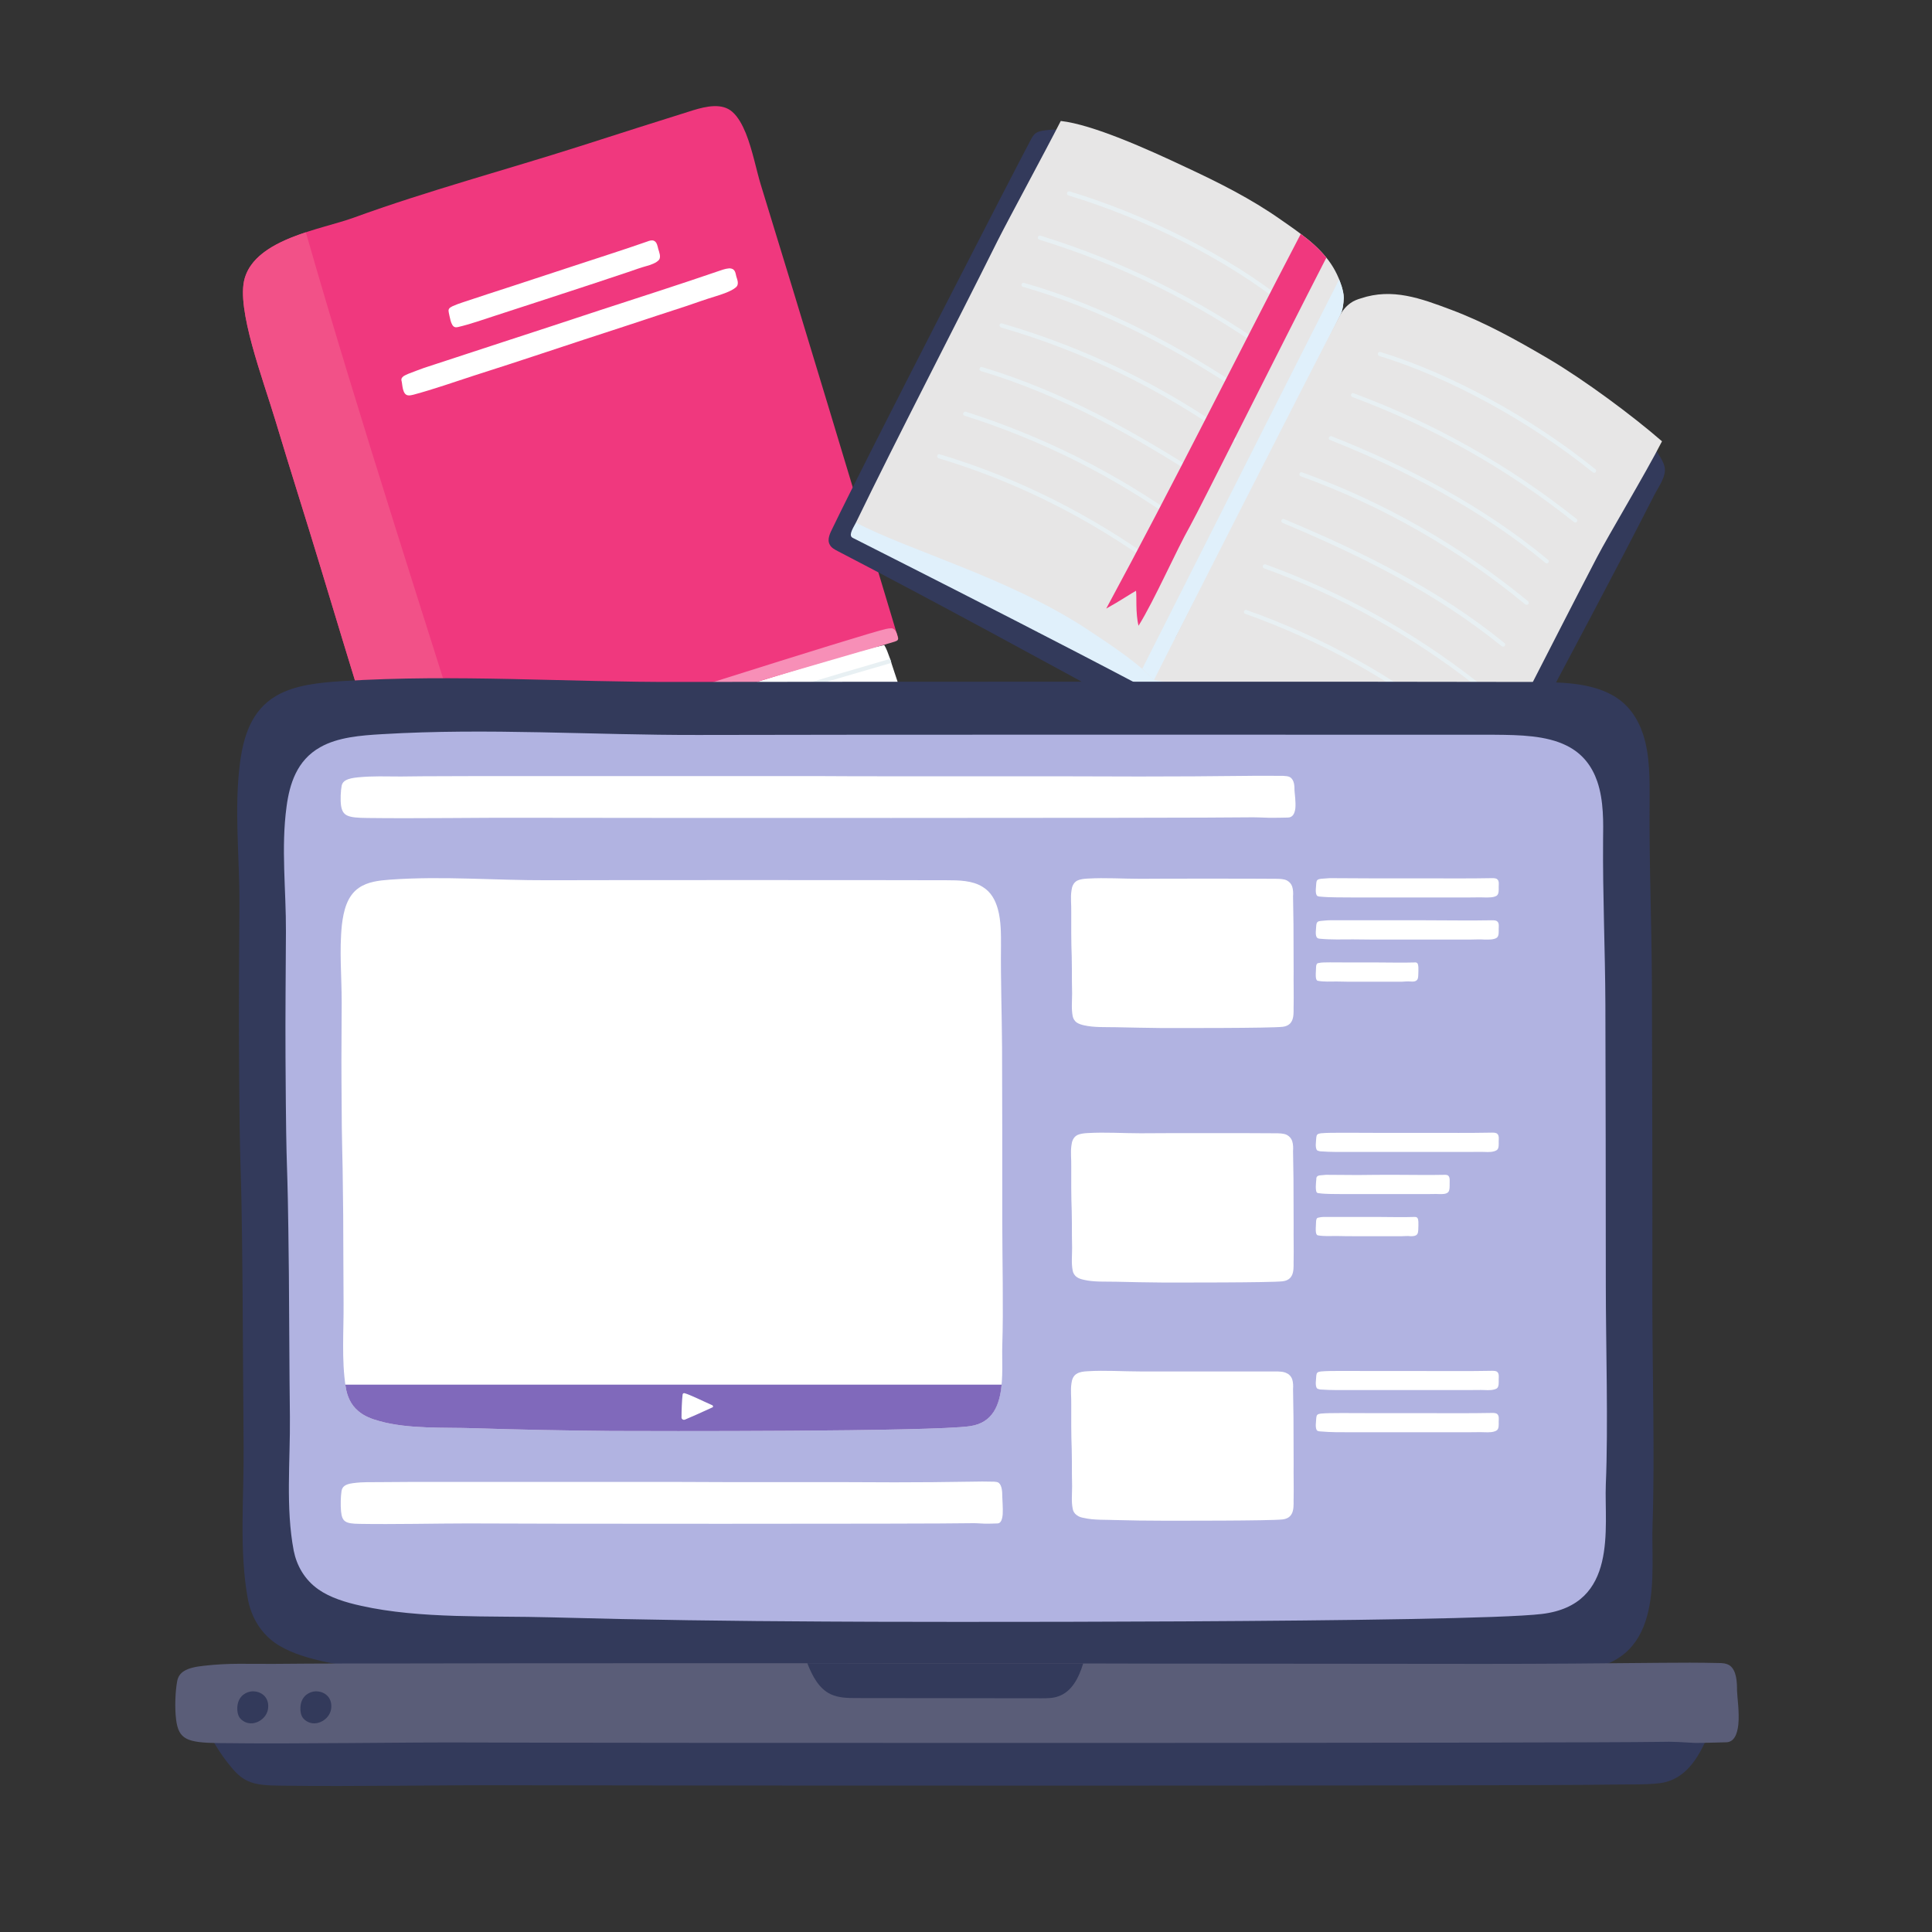 <svg xmlns="http://www.w3.org/2000/svg" xmlns:xlink="http://www.w3.org/1999/xlink" width="48" viewBox="0 0 36 36" height="48" preserveAspectRatio="xMidYMid meet"><rect x="0" y="0" width="36" height="36" fill="#333333" stroke="none"/><defs><clipPath id="d11d96773c"><path d="M 4 1.914 L 17 1.914 L 17 16 L 4 16 Z M 4 1.914 " clip-rule="nonzero"></path></clipPath><clipPath id="105feac6db"><path d="M 3.238 31 L 32 31 L 32 33.293 L 3.238 33.293 Z M 3.238 31 " clip-rule="nonzero"></path></clipPath><clipPath id="7f7b2ab8e7"><path d="M 3.238 30 L 32.43 30 L 32.43 33 L 3.238 33 Z M 3.238 30 " clip-rule="nonzero"></path></clipPath></defs><g clip-path="url(#d11d96773c)"><path fill="#f0387e" d="M 13.898 2.484 C 13.832 2.324 13.754 2.18 13.648 2.086 C 13.457 1.914 13.16 1.98 12.914 2.055 C 12.215 2.273 11.52 2.496 10.824 2.719 C 9.406 3.172 7.977 3.551 6.582 4.059 C 5.992 4.273 4.77 4.449 4.559 5.188 C 4.398 5.75 4.898 7.055 5.137 7.852 C 5.41 8.762 5.699 9.664 5.973 10.57 C 6.52 12.379 7.07 14.188 7.645 15.984 L 16.73 11.871 C 15.914 9.156 14.945 5.938 14.176 3.441 C 14.098 3.188 14.023 2.797 13.898 2.484 " fill-opacity="1" fill-rule="nonzero"></path></g><path fill="#f25188" d="M 5.699 4.328 C 5.191 4.496 4.688 4.738 4.559 5.188 C 4.398 5.754 4.898 7.055 5.137 7.852 C 5.41 8.762 5.699 9.664 5.973 10.57 C 6.52 12.379 7.07 14.188 7.645 15.984 C 7.645 15.984 8.547 15.574 9.102 15.324 C 8.008 11.824 6.68 7.758 5.699 4.328 " fill-opacity="1" fill-rule="nonzero"></path><path fill="#ffffff" d="M 8.008 15.898 C 8.449 17.164 10.371 16.258 11.691 15.832 C 12.438 15.59 15.145 14.684 15.652 14.512 C 16.125 14.348 16.617 14.203 17.09 14.023 C 16.992 13.5 16.812 12.957 16.672 12.543 C 16.648 12.473 16.629 12.41 16.609 12.352 C 16.602 12.324 16.594 12.301 16.586 12.277 C 16.547 12.168 16.516 12.082 16.477 12.02 C 16.426 12.031 16.367 12.043 16.305 12.059 C 15 12.395 11.148 13.637 10.43 13.906 C 9.492 14.258 7.625 14.812 8.008 15.898 " fill-opacity="1" fill-rule="nonzero"></path><path fill="#f78fb7" d="M 10.086 13.734 C 10.984 13.438 16.137 11.797 16.512 11.719 C 16.547 11.711 16.578 11.707 16.613 11.707 C 16.691 11.715 16.715 11.812 16.73 11.871 C 16.738 11.887 16.738 11.91 16.727 11.926 C 16.715 11.941 16.691 11.949 16.668 11.957 C 16.445 12.023 16.223 12.09 15.996 12.152 C 15.566 12.277 15.137 12.402 14.707 12.527 C 14.441 12.605 14.176 12.68 13.91 12.762 C 13.445 12.91 12.98 13.059 12.512 13.207 C 12.113 13.336 11.715 13.469 11.32 13.602 C 11.066 13.684 10.809 13.77 10.559 13.863 C 10.547 13.867 10.539 13.871 10.527 13.875 C 9.559 14.234 7.625 14.812 8.008 15.898 C 8.453 17.164 10.441 16.23 11.812 15.793 C 12.055 15.711 12.297 15.633 12.543 15.551 C 12.934 15.422 13.324 15.293 13.715 15.164 C 14.113 15.031 14.512 14.898 14.91 14.762 C 15.199 14.668 15.488 14.57 15.777 14.473 C 16.07 14.371 16.941 14.074 17.09 14.023 C 17.164 14 17.258 13.965 17.328 13.953 C 17.402 13.938 17.41 14.016 17.426 14.059 C 17.453 14.125 17.461 14.16 17.391 14.195 C 17.262 14.266 16.648 14.469 16.5 14.516 C 16.211 14.613 15.918 14.707 15.629 14.805 C 15.105 14.984 14.578 15.148 14.051 15.32 C 13.281 15.57 12.332 15.867 11.555 16.102 C 9.871 16.613 8.109 17.453 7.656 16.027 C 7.262 14.773 8.586 14.227 10.086 13.734 " fill-opacity="1" fill-rule="nonzero"></path><path fill="#e8f0f3" d="M 9.562 14.52 C 9.57 14.539 9.598 14.547 9.621 14.539 C 11.926 13.762 14.273 13.027 16.609 12.352 C 16.602 12.324 16.594 12.301 16.586 12.277 C 14.25 12.953 11.898 13.688 9.598 14.465 C 9.57 14.473 9.559 14.496 9.562 14.52 " fill-opacity="1" fill-rule="nonzero"></path><path fill="#e8f0f3" d="M 15.633 12.824 C 13.18 13.602 10.734 14.398 8.293 15.219 C 8.27 15.227 8.258 15.254 8.266 15.273 C 8.273 15.297 8.297 15.309 8.32 15.301 C 10.762 14.484 13.207 13.684 15.656 12.906 C 15.68 12.898 15.691 12.875 15.688 12.852 C 15.68 12.828 15.656 12.816 15.633 12.824 " fill-opacity="1" fill-rule="nonzero"></path><path fill="#e8f0f3" d="M 16.5 13.152 C 13.801 14.016 10.922 14.918 8.156 15.871 C 8.133 15.879 8.121 15.906 8.129 15.926 C 8.137 15.949 8.16 15.961 8.184 15.953 C 10.949 15.004 13.828 14.098 16.527 13.238 C 16.547 13.23 16.562 13.207 16.555 13.184 C 16.547 13.16 16.523 13.148 16.5 13.152 " fill-opacity="1" fill-rule="nonzero"></path><path fill="#e8f0f3" d="M 14.445 14.258 C 12.551 14.879 10.406 15.582 8.652 16.16 C 8.629 16.168 8.617 16.191 8.625 16.215 C 8.633 16.238 8.656 16.25 8.68 16.242 C 10.434 15.664 12.578 14.965 14.469 14.344 C 14.492 14.336 14.504 14.309 14.5 14.285 C 14.492 14.266 14.469 14.25 14.445 14.258 " fill-opacity="1" fill-rule="nonzero"></path><path fill="#e8f0f3" d="M 16.879 13.855 C 16.312 14.043 12.664 15.238 11.215 15.711 C 11.191 15.719 11.18 15.742 11.184 15.766 C 11.191 15.789 11.215 15.801 11.238 15.793 C 12.691 15.32 16.34 14.125 16.902 13.938 C 16.926 13.93 16.938 13.906 16.934 13.883 C 16.926 13.859 16.898 13.848 16.879 13.855 " fill-opacity="1" fill-rule="nonzero"></path><path fill="#ffffff" d="M 12.188 4.488 C 12.152 4.469 12.102 4.484 12.062 4.5 C 11.594 4.664 11.121 4.812 10.648 4.969 C 10.281 5.09 9.91 5.211 9.543 5.332 C 9.23 5.434 8.926 5.531 8.613 5.637 C 8.551 5.656 8.492 5.68 8.43 5.707 C 8.406 5.719 8.379 5.734 8.367 5.754 C 8.352 5.777 8.359 5.805 8.363 5.828 C 8.379 5.887 8.398 6.07 8.473 6.094 C 8.492 6.102 8.516 6.098 8.535 6.094 C 8.77 6.039 9.008 5.953 9.238 5.879 C 9.508 5.793 9.773 5.703 10.043 5.617 C 10.363 5.512 10.688 5.406 11.008 5.301 C 11.238 5.223 11.473 5.148 11.703 5.07 C 11.816 5.031 11.934 4.988 12.047 4.957 C 12.121 4.938 12.234 4.898 12.281 4.84 C 12.32 4.785 12.281 4.691 12.266 4.641 C 12.254 4.594 12.242 4.512 12.188 4.488 " fill-opacity="1" fill-rule="nonzero"></path><path fill="#ffffff" d="M 13.625 5.004 C 13.574 4.992 13.492 5.016 13.426 5.039 C 12.676 5.297 11.918 5.539 11.164 5.785 C 10.574 5.98 9.98 6.176 9.391 6.367 C 8.891 6.531 8.402 6.691 7.902 6.855 C 7.805 6.891 7.707 6.926 7.609 6.965 C 7.57 6.984 7.523 7 7.5 7.027 C 7.473 7.055 7.477 7.082 7.484 7.105 C 7.5 7.164 7.496 7.355 7.605 7.367 C 7.637 7.371 7.668 7.363 7.703 7.355 C 8.078 7.254 8.457 7.121 8.828 7 C 9.258 6.863 9.688 6.723 10.113 6.582 C 10.629 6.41 11.145 6.242 11.66 6.074 C 12.035 5.949 12.406 5.828 12.777 5.707 C 12.961 5.645 13.145 5.578 13.328 5.523 C 13.441 5.488 13.625 5.43 13.711 5.355 C 13.781 5.297 13.734 5.203 13.719 5.148 C 13.707 5.102 13.703 5.02 13.625 5.004 " fill-opacity="1" fill-rule="nonzero"></path><path fill="#333a5b" d="M 19.816 2.457 L 19.797 2.445 C 19.711 2.398 19.559 2.418 19.465 2.43 C 19.398 2.438 19.324 2.453 19.273 2.504 C 19.25 2.531 19.23 2.559 19.215 2.59 C 18.906 3.168 16.133 8.555 15.52 9.828 C 15.469 9.93 15.406 10.051 15.461 10.148 C 15.492 10.211 15.559 10.242 15.617 10.273 C 19.102 12.082 23.996 14.824 26.578 16.238 C 26.668 16.289 26.777 16.324 26.879 16.305 C 27.016 16.281 27.125 16.172 27.191 16.051 C 27.555 15.406 27.906 14.754 28.254 14.102 C 28.727 13.223 29.191 12.348 29.656 11.469 C 30.051 10.723 30.441 9.977 30.824 9.227 C 30.902 9.074 31.059 8.867 31.016 8.695 C 30.996 8.613 30.953 8.543 30.91 8.473 C 30.875 8.414 30.836 8.352 30.801 8.293 C 30.793 8.281 30.785 8.27 30.773 8.262 C 30.762 8.254 30.746 8.254 30.734 8.254 C 30.629 8.242 30.547 8.176 30.453 8.129 C 30.359 8.082 30.262 8.039 30.164 8 C 29.918 7.902 29.664 7.832 29.41 7.77 C 27.969 7.434 26.602 6.812 25.258 6.172 C 23.43 5.305 22.012 3.738 20.223 2.793 C 20.129 2.719 20.035 2.641 19.941 2.566 C 19.906 2.539 19.859 2.484 19.816 2.457 " fill-opacity="1" fill-rule="nonzero"></path><path fill="#e0f0fb" d="M 26.75 15.305 C 25.176 14.102 23.598 12.895 21.898 11.879 C 20.199 10.863 18.176 10.633 16.426 9.707 L 16.172 9.574 L 15.949 9.738 C 15.871 9.879 15.812 9.984 15.891 10.023 C 16.148 10.156 21.281 12.734 23.066 13.762 C 24.238 14.438 25.441 15.098 26.535 15.723 C 26.711 15.82 26.891 15.945 26.977 15.762 C 27.004 15.715 27.039 15.668 27.055 15.605 C 27.082 15.488 26.852 15.387 26.75 15.305 " fill-opacity="1" fill-rule="nonzero"></path><path fill="#e7e6e6" d="M 21.5 12.672 C 21.23 12.375 20.773 12.066 20.242 11.715 C 18.777 10.758 16.914 10.25 15.949 9.738 C 16.746 8.094 17.754 6.164 18.59 4.484 C 18.801 4.066 19.457 2.859 19.766 2.254 C 20.359 2.32 21.379 2.777 22.09 3.113 C 22.703 3.398 23.312 3.703 23.867 4.094 C 23.996 4.184 24.121 4.27 24.238 4.359 C 24.418 4.492 24.578 4.633 24.715 4.801 C 24.836 4.949 24.934 5.125 25 5.336 C 25.02 5.406 25.039 5.477 25.039 5.551 C 25.035 5.652 25.023 5.773 24.977 5.863 C 24.43 6.973 21.816 12.066 21.5 12.672 " fill-opacity="1" fill-rule="nonzero"></path><path fill="#e0f0fb" d="M 24.977 5.863 C 25.023 5.773 25.035 5.652 25.039 5.551 C 25.039 5.477 25.02 5.406 25 5.336 C 24.984 5.289 24.969 5.25 24.953 5.207 C 24.672 5.758 21.785 11.469 21.285 12.461 C 21.363 12.531 21.438 12.602 21.5 12.672 C 21.816 12.066 24.43 6.973 24.977 5.863 " fill-opacity="1" fill-rule="nonzero"></path><path fill="#e8f0f3" d="M 19.906 3.641 C 21.344 4.074 22.871 4.844 23.941 5.703 C 23.957 5.715 23.98 5.715 23.996 5.695 C 24.008 5.68 24.004 5.656 23.988 5.641 C 22.906 4.773 21.375 4.004 19.93 3.566 C 19.91 3.562 19.887 3.574 19.883 3.594 C 19.875 3.613 19.887 3.637 19.91 3.641 L 19.906 3.641 " fill-opacity="1" fill-rule="nonzero"></path><path fill="#e8f0f3" d="M 19.363 4.465 C 20.875 4.93 22.309 5.637 23.613 6.562 C 23.633 6.574 23.656 6.57 23.668 6.555 C 23.68 6.535 23.676 6.512 23.656 6.5 C 22.348 5.57 20.902 4.859 19.387 4.391 C 19.367 4.383 19.348 4.395 19.34 4.418 C 19.332 4.438 19.344 4.457 19.363 4.465 " fill-opacity="1" fill-rule="nonzero"></path><path fill="#e8f0f3" d="M 19.059 5.344 C 20.543 5.766 22.008 6.551 23.207 7.367 C 23.227 7.379 23.25 7.375 23.262 7.355 C 23.273 7.34 23.266 7.316 23.25 7.305 C 22.047 6.484 20.574 5.695 19.078 5.27 C 19.059 5.266 19.039 5.277 19.035 5.297 C 19.027 5.316 19.039 5.34 19.059 5.344 " fill-opacity="1" fill-rule="nonzero"></path><path fill="#e8f0f3" d="M 18.652 6.102 C 20.191 6.547 21.66 7.262 22.98 8.211 C 23 8.223 23.023 8.219 23.035 8.199 C 23.047 8.184 23.043 8.16 23.023 8.148 C 21.695 7.191 20.223 6.477 18.672 6.027 C 18.652 6.02 18.633 6.031 18.625 6.055 C 18.621 6.074 18.633 6.094 18.652 6.102 " fill-opacity="1" fill-rule="nonzero"></path><path fill="#e8f0f3" d="M 18.277 6.914 C 19.781 7.363 21.152 8.133 22.477 8.992 C 22.496 9.004 22.52 9 22.527 8.98 C 22.539 8.961 22.535 8.938 22.52 8.926 C 21.191 8.066 19.812 7.293 18.301 6.84 C 18.281 6.832 18.258 6.844 18.254 6.867 C 18.246 6.887 18.258 6.906 18.277 6.914 " fill-opacity="1" fill-rule="nonzero"></path><path fill="#e8f0f3" d="M 17.973 7.746 C 19.406 8.199 20.762 8.879 21.992 9.766 C 22.012 9.777 22.035 9.773 22.047 9.754 C 22.059 9.738 22.055 9.715 22.039 9.703 C 20.801 8.812 19.434 8.129 17.996 7.672 C 17.977 7.668 17.957 7.68 17.949 7.699 C 17.941 7.719 17.953 7.742 17.973 7.746 " fill-opacity="1" fill-rule="nonzero"></path><path fill="#e8f0f3" d="M 17.488 8.539 C 18.918 8.965 20.301 9.66 21.516 10.547 C 21.531 10.559 21.555 10.555 21.566 10.539 C 21.578 10.52 21.574 10.496 21.559 10.484 C 20.34 9.594 18.949 8.895 17.512 8.465 C 17.492 8.457 17.469 8.469 17.465 8.492 C 17.457 8.512 17.469 8.531 17.488 8.539 " fill-opacity="1" fill-rule="nonzero"></path><path fill="#e7e6e6" d="M 27.035 5.77 C 27.672 6.008 28.266 6.34 28.852 6.684 C 29.527 7.082 30.426 7.75 30.969 8.223 C 30.66 8.828 29.973 9.969 29.758 10.383 C 28.891 12.047 27.918 13.996 27.055 15.605 C 26.086 15.094 24.609 13.836 22.996 13.172 C 22.406 12.926 21.898 12.727 21.504 12.672 C 21.805 12.062 24.395 6.973 24.969 5.875 C 25.016 5.785 25.082 5.707 25.164 5.648 C 25.223 5.605 25.293 5.578 25.359 5.559 C 25.945 5.363 26.473 5.559 27.035 5.77 " fill-opacity="1" fill-rule="nonzero"></path><path fill="#e8f0f3" d="M 29.727 8.742 C 28.543 7.789 27.043 6.961 25.723 6.559 C 25.703 6.551 25.68 6.562 25.676 6.586 C 25.668 6.605 25.68 6.625 25.699 6.633 C 27.008 7.031 28.504 7.855 29.68 8.801 C 29.695 8.816 29.719 8.812 29.734 8.797 C 29.746 8.777 29.742 8.754 29.727 8.742 " fill-opacity="1" fill-rule="nonzero"></path><path fill="#e8f0f3" d="M 29.375 9.668 C 28.129 8.676 26.727 7.883 25.223 7.328 C 25.203 7.32 25.184 7.328 25.176 7.352 C 25.168 7.371 25.18 7.391 25.199 7.398 C 26.691 7.953 28.086 8.738 29.328 9.727 C 29.348 9.742 29.371 9.738 29.383 9.723 C 29.395 9.703 29.395 9.68 29.375 9.668 " fill-opacity="1" fill-rule="nonzero"></path><path fill="#e8f0f3" d="M 28.844 10.43 C 27.645 9.43 26.164 8.66 24.812 8.129 C 24.793 8.121 24.77 8.133 24.762 8.152 C 24.754 8.172 24.766 8.195 24.785 8.199 C 26.129 8.73 27.605 9.496 28.797 10.488 C 28.812 10.504 28.836 10.5 28.852 10.484 C 28.863 10.469 28.863 10.441 28.844 10.43 " fill-opacity="1" fill-rule="nonzero"></path><path fill="#e8f0f3" d="M 28.473 11.203 C 27.219 10.172 25.797 9.355 24.262 8.801 C 24.242 8.793 24.223 8.805 24.215 8.824 C 24.207 8.844 24.219 8.867 24.238 8.875 C 25.762 9.426 27.18 10.238 28.422 11.262 C 28.441 11.273 28.465 11.273 28.477 11.258 C 28.488 11.238 28.488 11.215 28.473 11.203 " fill-opacity="1" fill-rule="nonzero"></path><path fill="#e8f0f3" d="M 28.031 11.98 C 26.801 10.98 25.383 10.281 23.926 9.672 C 23.906 9.664 23.887 9.672 23.879 9.691 C 23.871 9.715 23.879 9.734 23.898 9.742 C 25.352 10.352 26.762 11.051 27.984 12.043 C 28 12.055 28.027 12.051 28.039 12.035 C 28.051 12.02 28.051 11.992 28.031 11.98 " fill-opacity="1" fill-rule="nonzero"></path><path fill="#e8f0f3" d="M 27.535 12.711 C 26.344 11.777 25.008 11.035 23.582 10.516 C 23.562 10.512 23.539 10.52 23.531 10.539 C 23.527 10.562 23.535 10.582 23.555 10.59 C 24.977 11.105 26.305 11.844 27.492 12.773 C 27.508 12.785 27.531 12.785 27.543 12.766 C 27.559 12.75 27.555 12.727 27.535 12.711 " fill-opacity="1" fill-rule="nonzero"></path><path fill="#e8f0f3" d="M 27.18 13.57 C 26.008 12.621 24.645 11.867 23.227 11.367 C 23.207 11.359 23.188 11.371 23.18 11.391 C 23.172 11.41 23.184 11.434 23.203 11.438 C 24.613 11.938 25.965 12.688 27.133 13.633 C 27.148 13.645 27.172 13.645 27.188 13.625 C 27.199 13.609 27.195 13.586 27.18 13.57 " fill-opacity="1" fill-rule="nonzero"></path><path fill="#f0387e" d="M 21.215 11.66 C 21.156 11.422 21.184 11.109 21.168 11.008 C 21.094 11.047 20.855 11.207 20.613 11.34 C 21.891 8.977 23.012 6.707 24.238 4.359 C 24.418 4.492 24.578 4.633 24.715 4.801 C 23.867 6.449 22.367 9.457 22.18 9.793 C 21.902 10.285 21.516 11.176 21.215 11.66 " fill-opacity="1" fill-rule="nonzero"></path><path fill="#333a5b" d="M 30.617 13.684 C 30.516 13.379 30.336 13.105 30.016 12.938 C 29.602 12.719 29.07 12.711 28.574 12.707 C 26.527 12.699 14.73 12.703 12.68 12.707 C 10.566 12.715 8.496 12.559 6.383 12.691 C 5.949 12.719 5.496 12.762 5.148 12.965 C 4.672 13.242 4.535 13.746 4.473 14.207 C 4.359 15.082 4.465 15.957 4.461 16.832 C 4.457 17.707 4.449 18.582 4.453 19.457 C 4.469 22.531 4.492 20.934 4.52 24.008 C 4.527 25 4.531 25.992 4.539 26.984 C 4.547 27.898 4.453 28.887 4.617 29.789 C 4.672 30.09 4.824 30.391 5.109 30.602 C 5.348 30.773 5.652 30.871 5.965 30.945 C 7.137 31.219 8.543 31.148 9.754 31.184 C 11.57 31.238 13.391 31.262 15.211 31.273 C 16.727 31.281 28.012 31.305 29.512 31.113 C 31.043 30.922 30.758 29.305 30.793 28.402 C 30.836 27.18 30.789 25.453 30.789 24.23 C 30.793 22.277 30.785 19.918 30.781 18.355 C 30.777 17.203 30.727 16.066 30.738 14.914 C 30.738 14.559 30.75 14.09 30.617 13.684 " fill-opacity="1" fill-rule="nonzero"></path><path fill="#b1b3e1" d="M 29.762 14.559 C 29.668 14.289 29.5 14.047 29.195 13.895 C 28.812 13.703 28.316 13.695 27.852 13.691 C 25.941 13.688 14.918 13.688 13.008 13.695 C 11.031 13.699 9.098 13.562 7.121 13.68 C 6.719 13.703 6.293 13.738 5.969 13.922 C 5.527 14.168 5.395 14.617 5.34 15.027 C 5.234 15.805 5.332 16.586 5.328 17.363 C 5.324 18.145 5.316 18.922 5.32 19.703 C 5.336 22.438 5.355 21.012 5.383 23.75 C 5.391 24.633 5.391 25.516 5.402 26.402 C 5.41 27.215 5.32 28.094 5.473 28.895 C 5.527 29.164 5.668 29.43 5.934 29.617 C 6.152 29.77 6.441 29.859 6.73 29.922 C 7.824 30.168 9.141 30.105 10.27 30.137 C 11.969 30.184 13.668 30.207 15.367 30.215 C 16.785 30.227 27.324 30.242 28.73 30.074 C 30.16 29.902 29.891 28.465 29.922 27.66 C 29.969 26.574 29.922 25.039 29.922 23.949 C 29.922 22.211 29.918 20.109 29.914 18.719 C 29.91 17.695 29.863 16.68 29.871 15.656 C 29.875 15.34 29.887 14.922 29.762 14.559 " fill-opacity="1" fill-rule="nonzero"></path><path fill="#ffffff" d="M 18.594 16.941 C 18.547 16.77 18.465 16.621 18.312 16.527 C 18.121 16.406 17.871 16.402 17.641 16.402 C 16.684 16.398 11.168 16.398 10.211 16.402 C 9.223 16.406 8.254 16.32 7.266 16.391 C 7.062 16.406 6.852 16.43 6.688 16.543 C 6.465 16.695 6.402 16.977 6.371 17.23 C 6.32 17.711 6.367 18.195 6.367 18.68 C 6.367 19.164 6.359 19.648 6.363 20.133 C 6.371 21.832 6.379 20.945 6.395 22.645 C 6.398 23.195 6.398 23.742 6.402 24.293 C 6.406 24.797 6.363 25.344 6.441 25.84 C 6.465 26.008 6.535 26.176 6.672 26.289 C 6.781 26.387 6.926 26.441 7.07 26.48 C 7.617 26.633 8.277 26.594 8.84 26.613 C 9.691 26.641 10.543 26.656 11.391 26.664 C 12.102 26.668 17.375 26.68 18.078 26.574 C 18.793 26.469 18.66 25.574 18.676 25.074 C 18.699 24.398 18.676 23.445 18.676 22.77 C 18.676 21.691 18.676 20.387 18.672 19.52 C 18.668 18.887 18.645 18.258 18.652 17.621 C 18.652 17.422 18.656 17.164 18.594 16.941 " fill-opacity="1" fill-rule="nonzero"></path><path fill="#8069bb" d="M 6.434 25.801 C 6.438 25.816 6.438 25.828 6.441 25.84 C 6.465 26.008 6.535 26.176 6.672 26.289 C 6.781 26.387 6.926 26.441 7.07 26.48 C 7.617 26.633 8.277 26.594 8.84 26.613 C 9.691 26.641 10.543 26.656 11.391 26.664 C 12.102 26.668 17.375 26.68 18.078 26.574 C 18.504 26.512 18.629 26.172 18.664 25.801 L 6.434 25.801 " fill-opacity="1" fill-rule="nonzero"></path><path fill="#ffffff" d="M 24.078 16.52 C 24.062 16.473 24.031 16.434 23.98 16.406 C 23.918 16.375 23.832 16.375 23.754 16.375 C 23.434 16.371 21.578 16.371 21.254 16.375 C 20.922 16.375 20.598 16.352 20.266 16.371 C 20.195 16.375 20.125 16.383 20.07 16.41 C 19.996 16.453 19.973 16.527 19.965 16.598 C 19.945 16.73 19.965 16.859 19.961 16.992 C 19.961 17.121 19.961 17.254 19.961 17.383 C 19.965 17.844 19.969 17.605 19.973 18.066 C 19.973 18.215 19.973 18.363 19.977 18.512 C 19.977 18.648 19.961 18.797 19.988 18.934 C 19.996 18.977 20.02 19.023 20.066 19.055 C 20.102 19.078 20.148 19.094 20.199 19.105 C 20.383 19.148 20.605 19.137 20.793 19.141 C 21.082 19.148 21.367 19.152 21.652 19.156 C 21.891 19.156 23.668 19.16 23.902 19.133 C 24.145 19.102 24.098 18.859 24.105 18.727 C 24.109 18.543 24.102 18.281 24.105 18.102 C 24.105 17.809 24.102 17.453 24.102 17.219 C 24.102 17.047 24.094 16.875 24.094 16.703 C 24.098 16.648 24.098 16.582 24.078 16.52 " fill-opacity="1" fill-rule="nonzero"></path><path fill="#ffffff" d="M 27.902 16.387 C 27.879 16.363 27.836 16.363 27.801 16.363 C 27.387 16.371 26.973 16.367 26.562 16.367 C 26.238 16.367 25.914 16.367 25.59 16.367 C 25.316 16.367 25.051 16.363 24.777 16.363 C 24.723 16.367 24.668 16.371 24.613 16.375 C 24.59 16.379 24.566 16.383 24.551 16.395 C 24.531 16.41 24.531 16.434 24.527 16.453 C 24.527 16.504 24.496 16.656 24.547 16.695 C 24.562 16.703 24.582 16.707 24.598 16.707 C 24.801 16.727 25.008 16.719 25.211 16.723 C 25.445 16.723 25.68 16.723 25.914 16.723 C 26.199 16.723 26.48 16.723 26.762 16.723 C 26.965 16.723 27.168 16.723 27.371 16.723 C 27.473 16.723 27.574 16.719 27.672 16.723 C 27.734 16.723 27.836 16.727 27.891 16.688 C 27.934 16.656 27.926 16.57 27.926 16.527 C 27.926 16.484 27.938 16.418 27.902 16.387 " fill-opacity="1" fill-rule="nonzero"></path><path fill="#ffffff" d="M 27.902 17.172 C 27.879 17.148 27.836 17.148 27.801 17.148 C 27.387 17.156 26.973 17.148 26.562 17.148 C 26.238 17.148 25.914 17.148 25.59 17.148 C 25.316 17.148 25.051 17.148 24.777 17.148 C 24.723 17.148 24.668 17.156 24.613 17.16 C 24.59 17.164 24.566 17.164 24.551 17.18 C 24.531 17.195 24.531 17.219 24.527 17.238 C 24.527 17.289 24.496 17.441 24.547 17.477 C 24.562 17.488 24.582 17.492 24.598 17.492 C 24.801 17.512 25.008 17.504 25.211 17.504 C 25.445 17.508 25.68 17.508 25.914 17.508 C 26.199 17.508 26.48 17.508 26.762 17.508 C 26.965 17.508 27.168 17.508 27.371 17.508 C 27.473 17.508 27.574 17.5 27.672 17.508 C 27.734 17.508 27.836 17.512 27.891 17.473 C 27.934 17.441 27.926 17.355 27.926 17.312 C 27.926 17.27 27.938 17.203 27.902 17.172 " fill-opacity="1" fill-rule="nonzero"></path><path fill="#ffffff" d="M 26.414 17.953 C 26.402 17.934 26.375 17.93 26.355 17.934 C 26.125 17.941 25.895 17.934 25.664 17.934 C 25.48 17.934 25.301 17.934 25.117 17.934 C 24.965 17.934 24.816 17.93 24.664 17.934 C 24.633 17.934 24.602 17.938 24.57 17.945 C 24.559 17.945 24.547 17.949 24.535 17.965 C 24.527 17.98 24.523 18 24.523 18.023 C 24.523 18.074 24.504 18.227 24.535 18.262 C 24.543 18.273 24.555 18.277 24.562 18.277 C 24.676 18.297 24.793 18.289 24.906 18.289 C 25.039 18.293 25.168 18.293 25.301 18.293 C 25.457 18.293 25.617 18.293 25.773 18.293 C 25.891 18.293 26.004 18.293 26.117 18.293 C 26.172 18.289 26.23 18.285 26.285 18.289 C 26.32 18.293 26.379 18.293 26.406 18.258 C 26.434 18.227 26.426 18.141 26.43 18.094 C 26.43 18.055 26.434 17.988 26.414 17.953 " fill-opacity="1" fill-rule="nonzero"></path><path fill="#ffffff" d="M 24.078 21.262 C 24.062 21.215 24.031 21.176 23.98 21.148 C 23.918 21.117 23.832 21.117 23.754 21.117 C 23.434 21.113 21.578 21.113 21.254 21.117 C 20.922 21.117 20.598 21.094 20.266 21.113 C 20.195 21.117 20.125 21.125 20.07 21.152 C 19.996 21.195 19.973 21.27 19.965 21.34 C 19.945 21.473 19.965 21.602 19.961 21.734 C 19.961 21.863 19.961 21.996 19.961 22.129 C 19.965 22.59 19.969 22.348 19.973 22.809 C 19.973 22.957 19.973 23.105 19.977 23.254 C 19.977 23.391 19.961 23.539 19.988 23.676 C 19.996 23.719 20.02 23.766 20.066 23.797 C 20.102 23.824 20.148 23.836 20.199 23.848 C 20.383 23.891 20.605 23.879 20.793 23.883 C 21.082 23.891 21.367 23.895 21.652 23.898 C 21.891 23.898 23.668 23.902 23.902 23.875 C 24.145 23.844 24.098 23.602 24.105 23.469 C 24.109 23.285 24.102 23.027 24.105 22.844 C 24.105 22.551 24.102 22.195 24.102 21.961 C 24.102 21.789 24.094 21.617 24.094 21.445 C 24.098 21.395 24.098 21.324 24.078 21.262 " fill-opacity="1" fill-rule="nonzero"></path><path fill="#ffffff" d="M 27.902 21.129 C 27.879 21.105 27.836 21.105 27.801 21.105 C 27.387 21.113 26.973 21.109 26.562 21.109 C 26.238 21.109 25.914 21.109 25.59 21.109 C 25.316 21.109 25.051 21.105 24.777 21.109 C 24.723 21.109 24.668 21.113 24.613 21.117 C 24.59 21.121 24.566 21.125 24.551 21.137 C 24.531 21.152 24.531 21.176 24.527 21.195 C 24.527 21.246 24.496 21.398 24.547 21.438 C 24.562 21.445 24.582 21.449 24.598 21.453 C 24.801 21.469 25.008 21.465 25.211 21.465 C 25.445 21.465 25.68 21.465 25.914 21.465 C 26.199 21.465 26.48 21.465 26.762 21.465 C 26.965 21.465 27.168 21.465 27.371 21.465 C 27.473 21.465 27.574 21.461 27.672 21.465 C 27.734 21.469 27.836 21.469 27.891 21.43 C 27.934 21.402 27.926 21.316 27.926 21.27 C 27.926 21.23 27.938 21.164 27.902 21.129 " fill-opacity="1" fill-rule="nonzero"></path><path fill="#ffffff" d="M 26.992 21.914 C 26.977 21.891 26.941 21.891 26.918 21.891 C 26.617 21.898 26.312 21.891 26.012 21.891 C 25.773 21.891 25.539 21.891 25.301 21.895 C 25.102 21.895 24.906 21.891 24.707 21.891 C 24.668 21.895 24.629 21.898 24.586 21.902 C 24.57 21.906 24.555 21.91 24.543 21.922 C 24.527 21.938 24.527 21.961 24.527 21.98 C 24.523 22.031 24.504 22.184 24.539 22.223 C 24.551 22.23 24.562 22.234 24.578 22.234 C 24.723 22.254 24.875 22.246 25.023 22.25 C 25.195 22.25 25.367 22.25 25.539 22.25 C 25.746 22.25 25.953 22.25 26.156 22.25 C 26.309 22.25 26.457 22.25 26.605 22.25 C 26.676 22.25 26.754 22.246 26.824 22.25 C 26.871 22.25 26.945 22.254 26.984 22.215 C 27.016 22.184 27.012 22.098 27.012 22.055 C 27.012 22.012 27.02 21.945 26.992 21.914 " fill-opacity="1" fill-rule="nonzero"></path><path fill="#ffffff" d="M 26.414 22.699 C 26.402 22.676 26.375 22.676 26.355 22.676 C 26.125 22.684 25.895 22.676 25.664 22.676 C 25.48 22.676 25.301 22.676 25.117 22.676 C 24.965 22.676 24.816 22.676 24.664 22.676 C 24.633 22.676 24.602 22.68 24.57 22.688 C 24.559 22.691 24.547 22.691 24.535 22.707 C 24.527 22.723 24.523 22.746 24.523 22.766 C 24.523 22.816 24.504 22.969 24.535 23.004 C 24.543 23.016 24.555 23.02 24.562 23.02 C 24.676 23.039 24.793 23.031 24.906 23.031 C 25.039 23.035 25.168 23.035 25.301 23.035 C 25.457 23.035 25.617 23.035 25.773 23.035 C 25.891 23.035 26.004 23.035 26.117 23.035 C 26.172 23.035 26.23 23.027 26.285 23.035 C 26.32 23.035 26.379 23.035 26.406 23 C 26.434 22.969 26.426 22.883 26.43 22.84 C 26.43 22.797 26.434 22.73 26.414 22.699 " fill-opacity="1" fill-rule="nonzero"></path><path fill="#ffffff" d="M 24.078 25.699 C 24.062 25.656 24.031 25.613 23.98 25.59 C 23.918 25.555 23.832 25.555 23.754 25.555 C 23.434 25.555 21.578 25.555 21.254 25.555 C 20.922 25.555 20.598 25.531 20.266 25.551 C 20.195 25.555 20.125 25.562 20.07 25.594 C 19.996 25.633 19.973 25.711 19.965 25.777 C 19.945 25.91 19.965 26.039 19.961 26.172 C 19.961 26.305 19.961 26.434 19.961 26.566 C 19.965 27.027 19.969 26.785 19.973 27.246 C 19.973 27.395 19.973 27.543 19.977 27.695 C 19.977 27.832 19.961 27.977 19.988 28.113 C 19.996 28.16 20.02 28.203 20.066 28.234 C 20.102 28.262 20.148 28.277 20.199 28.285 C 20.383 28.328 20.605 28.316 20.793 28.324 C 21.082 28.332 21.367 28.336 21.652 28.336 C 21.891 28.336 23.668 28.34 23.902 28.312 C 24.145 28.281 24.098 28.039 24.105 27.906 C 24.109 27.723 24.102 27.465 24.105 27.281 C 24.105 26.988 24.102 26.633 24.102 26.398 C 24.102 26.227 24.094 26.059 24.094 25.883 C 24.098 25.832 24.098 25.762 24.078 25.699 " fill-opacity="1" fill-rule="nonzero"></path><path fill="#ffffff" d="M 27.902 25.566 C 27.879 25.543 27.836 25.543 27.801 25.543 C 27.387 25.551 26.973 25.547 26.562 25.547 C 26.238 25.547 25.914 25.547 25.59 25.547 C 25.316 25.547 25.051 25.543 24.777 25.547 C 24.723 25.547 24.668 25.551 24.613 25.555 C 24.59 25.559 24.566 25.562 24.551 25.574 C 24.531 25.59 24.531 25.613 24.527 25.633 C 24.527 25.688 24.496 25.836 24.547 25.875 C 24.562 25.883 24.582 25.887 24.598 25.891 C 24.801 25.906 25.008 25.902 25.211 25.902 C 25.445 25.902 25.68 25.902 25.914 25.902 C 26.199 25.902 26.48 25.902 26.762 25.902 C 26.965 25.902 27.168 25.902 27.371 25.902 C 27.473 25.902 27.574 25.898 27.672 25.902 C 27.734 25.906 27.836 25.906 27.891 25.871 C 27.934 25.84 27.926 25.754 27.926 25.707 C 27.926 25.668 27.938 25.602 27.902 25.566 " fill-opacity="1" fill-rule="nonzero"></path><path fill="#ffffff" d="M 27.902 26.352 C 27.879 26.328 27.836 26.328 27.801 26.328 C 27.387 26.336 26.973 26.332 26.562 26.332 C 26.238 26.332 25.914 26.332 25.59 26.332 C 25.316 26.332 25.051 26.328 24.777 26.332 C 24.723 26.332 24.668 26.336 24.613 26.34 C 24.59 26.344 24.566 26.348 24.551 26.359 C 24.531 26.375 24.531 26.398 24.527 26.418 C 24.527 26.469 24.496 26.621 24.547 26.66 C 24.562 26.668 24.582 26.672 24.598 26.672 C 24.801 26.691 25.008 26.688 25.211 26.688 C 25.445 26.688 25.68 26.688 25.914 26.688 C 26.199 26.688 26.48 26.688 26.762 26.688 C 26.965 26.688 27.168 26.688 27.371 26.688 C 27.473 26.688 27.574 26.684 27.672 26.688 C 27.734 26.691 27.836 26.691 27.891 26.652 C 27.934 26.621 27.926 26.539 27.926 26.492 C 27.926 26.449 27.938 26.387 27.902 26.352 " fill-opacity="1" fill-rule="nonzero"></path><g clip-path="url(#105feac6db)"><path fill="#333a5b" d="M 31.289 31.961 C 31.055 31.926 30.812 31.91 30.586 31.914 C 30.262 31.918 29.949 31.98 29.617 31.984 C 28.723 31.992 27.828 32 26.934 32 C 25.574 31.996 24.215 31.996 22.855 31.996 C 21.168 31.992 19.484 31.992 17.797 31.992 C 16.094 31.988 14.395 31.988 12.695 31.988 C 11.297 31.988 9.898 31.988 8.5 31.992 C 7.719 31.992 6.938 31.992 6.16 32 C 5.727 32.004 5.277 32.02 4.848 31.996 C 4.668 31.988 4.492 31.984 4.312 31.984 C 4.133 31.984 3.945 31.996 3.793 32.062 C 3.91 32.367 4.086 32.664 4.316 32.938 C 4.551 33.219 4.738 33.27 5.219 33.273 C 6.598 33.293 8.387 33.258 9.629 33.266 C 11.504 33.273 28.438 33.281 29.984 33.254 C 30.285 33.246 30.637 33.262 30.93 33.227 C 31.527 33.148 31.742 32.523 31.895 32.184 C 31.902 32.164 31.91 32.145 31.902 32.125 C 31.891 32.098 31.844 32.078 31.801 32.066 C 31.641 32.023 31.469 31.988 31.289 31.961 " fill-opacity="1" fill-rule="nonzero"></path></g><g clip-path="url(#7f7b2ab8e7)"><path fill="#5a5d78" d="M 32.391 32.137 C 32.371 32.316 32.312 32.465 32.16 32.465 C 31.969 32.469 31.781 32.477 31.59 32.477 C 31.375 32.465 31.156 32.449 30.941 32.457 C 29.348 32.484 10.898 32.48 8.867 32.469 C 7.516 32.461 5.578 32.5 4.086 32.48 C 3.484 32.473 3.328 32.414 3.281 32.039 C 3.254 31.82 3.266 31.52 3.301 31.328 C 3.332 31.164 3.457 31.074 3.801 31.039 C 4.285 30.984 4.609 31.008 5.102 31.004 C 5.949 30.996 6.797 30.996 7.645 30.996 C 9.16 30.992 10.676 30.992 12.191 30.992 C 13.141 30.992 14.09 30.992 15.043 30.992 C 15.934 30.992 16.828 30.996 17.723 30.996 C 18.543 30.996 19.363 30.996 20.184 30.996 C 21.191 31 22.203 31 23.211 31 C 24.684 31 26.16 31.004 27.633 31.004 C 28.746 31.004 29.848 30.996 30.961 30.984 C 31.312 30.98 31.668 30.98 32.02 30.988 C 32.09 30.988 32.164 30.992 32.227 31.031 C 32.363 31.125 32.367 31.355 32.367 31.504 C 32.371 31.625 32.414 31.91 32.391 32.137 " fill-opacity="1" fill-rule="nonzero"></path></g><path fill="#ffffff" d="M 24.137 15.062 C 24.125 15.156 24.09 15.234 23.996 15.234 C 23.879 15.238 23.762 15.238 23.648 15.238 C 23.516 15.234 23.383 15.227 23.25 15.23 C 22.277 15.246 11.008 15.242 9.77 15.238 C 8.945 15.234 7.762 15.254 6.848 15.242 C 6.48 15.238 6.387 15.207 6.355 15.012 C 6.34 14.898 6.348 14.738 6.367 14.637 C 6.387 14.551 6.465 14.504 6.676 14.484 C 6.969 14.457 7.168 14.469 7.469 14.469 C 7.988 14.461 8.504 14.465 9.02 14.461 C 9.945 14.461 10.871 14.461 11.797 14.461 C 12.379 14.461 12.961 14.461 13.539 14.461 C 14.086 14.461 14.629 14.461 15.176 14.461 C 15.68 14.465 16.18 14.465 16.68 14.465 C 17.297 14.465 17.914 14.465 18.527 14.465 C 19.43 14.465 20.328 14.465 21.23 14.469 C 21.91 14.469 22.582 14.465 23.262 14.457 C 23.477 14.453 23.695 14.457 23.91 14.457 C 23.953 14.461 24 14.461 24.035 14.48 C 24.121 14.531 24.121 14.652 24.121 14.73 C 24.125 14.793 24.148 14.941 24.137 15.062 " fill-opacity="1" fill-rule="nonzero"></path><path fill="#ffffff" d="M 18.684 28.215 C 18.676 28.309 18.652 28.387 18.586 28.387 C 18.504 28.391 18.426 28.391 18.344 28.391 C 18.254 28.387 18.16 28.379 18.07 28.383 C 17.395 28.398 9.582 28.395 8.719 28.387 C 8.148 28.387 7.328 28.406 6.695 28.395 C 6.441 28.391 6.375 28.359 6.355 28.164 C 6.344 28.047 6.348 27.891 6.363 27.789 C 6.375 27.703 6.43 27.656 6.574 27.637 C 6.781 27.609 6.914 27.621 7.125 27.617 C 7.484 27.613 7.844 27.613 8.203 27.613 C 8.844 27.613 9.484 27.613 10.129 27.613 C 10.531 27.613 10.934 27.613 11.336 27.613 C 11.715 27.613 12.09 27.613 12.469 27.613 C 12.816 27.613 13.164 27.617 13.512 27.617 C 13.941 27.617 14.367 27.617 14.797 27.617 C 15.422 27.617 16.043 27.617 16.668 27.621 C 17.141 27.621 17.605 27.617 18.078 27.609 C 18.227 27.605 18.379 27.605 18.527 27.609 C 18.559 27.613 18.59 27.613 18.613 27.633 C 18.672 27.684 18.676 27.805 18.676 27.883 C 18.676 27.945 18.691 28.094 18.684 28.215 " fill-opacity="1" fill-rule="nonzero"></path><path fill="#333a5b" d="M 20.184 30.996 C 20.102 31.262 19.973 31.523 19.719 31.609 C 19.621 31.645 19.512 31.645 19.406 31.645 C 18.254 31.645 17.102 31.641 15.949 31.641 C 15.789 31.641 15.625 31.637 15.48 31.57 C 15.258 31.465 15.137 31.23 15.043 30.992 C 15.934 30.992 16.828 30.996 17.723 30.996 C 18.543 30.996 19.363 30.996 20.184 30.996 " fill-opacity="1" fill-rule="nonzero"></path><path fill="#333a5b" d="M 4.664 31.52 C 4.543 31.543 4.43 31.637 4.422 31.816 C 4.418 31.883 4.43 31.957 4.469 32.012 C 4.504 32.055 4.551 32.086 4.605 32.102 C 4.777 32.152 4.98 32.012 4.996 31.828 C 5.02 31.602 4.832 31.492 4.664 31.52 " fill-opacity="1" fill-rule="nonzero"></path><path fill="#333a5b" d="M 5.84 31.52 C 5.719 31.543 5.605 31.637 5.598 31.816 C 5.594 31.883 5.605 31.957 5.645 32.012 C 5.68 32.055 5.727 32.086 5.781 32.102 C 5.953 32.152 6.156 32.012 6.172 31.828 C 6.195 31.602 6.008 31.492 5.84 31.52 " fill-opacity="1" fill-rule="nonzero"></path><path fill="#ffffff" d="M 13.285 26.199 C 13.281 26.188 13.27 26.18 13.254 26.176 C 13.109 26.113 12.859 25.988 12.758 25.961 C 12.738 25.953 12.719 25.969 12.719 25.988 C 12.707 26.078 12.699 26.293 12.699 26.406 C 12.695 26.441 12.73 26.465 12.762 26.453 C 12.902 26.395 13.109 26.301 13.254 26.234 C 13.277 26.223 13.293 26.223 13.285 26.199 " fill-opacity="1" fill-rule="nonzero"></path></svg>